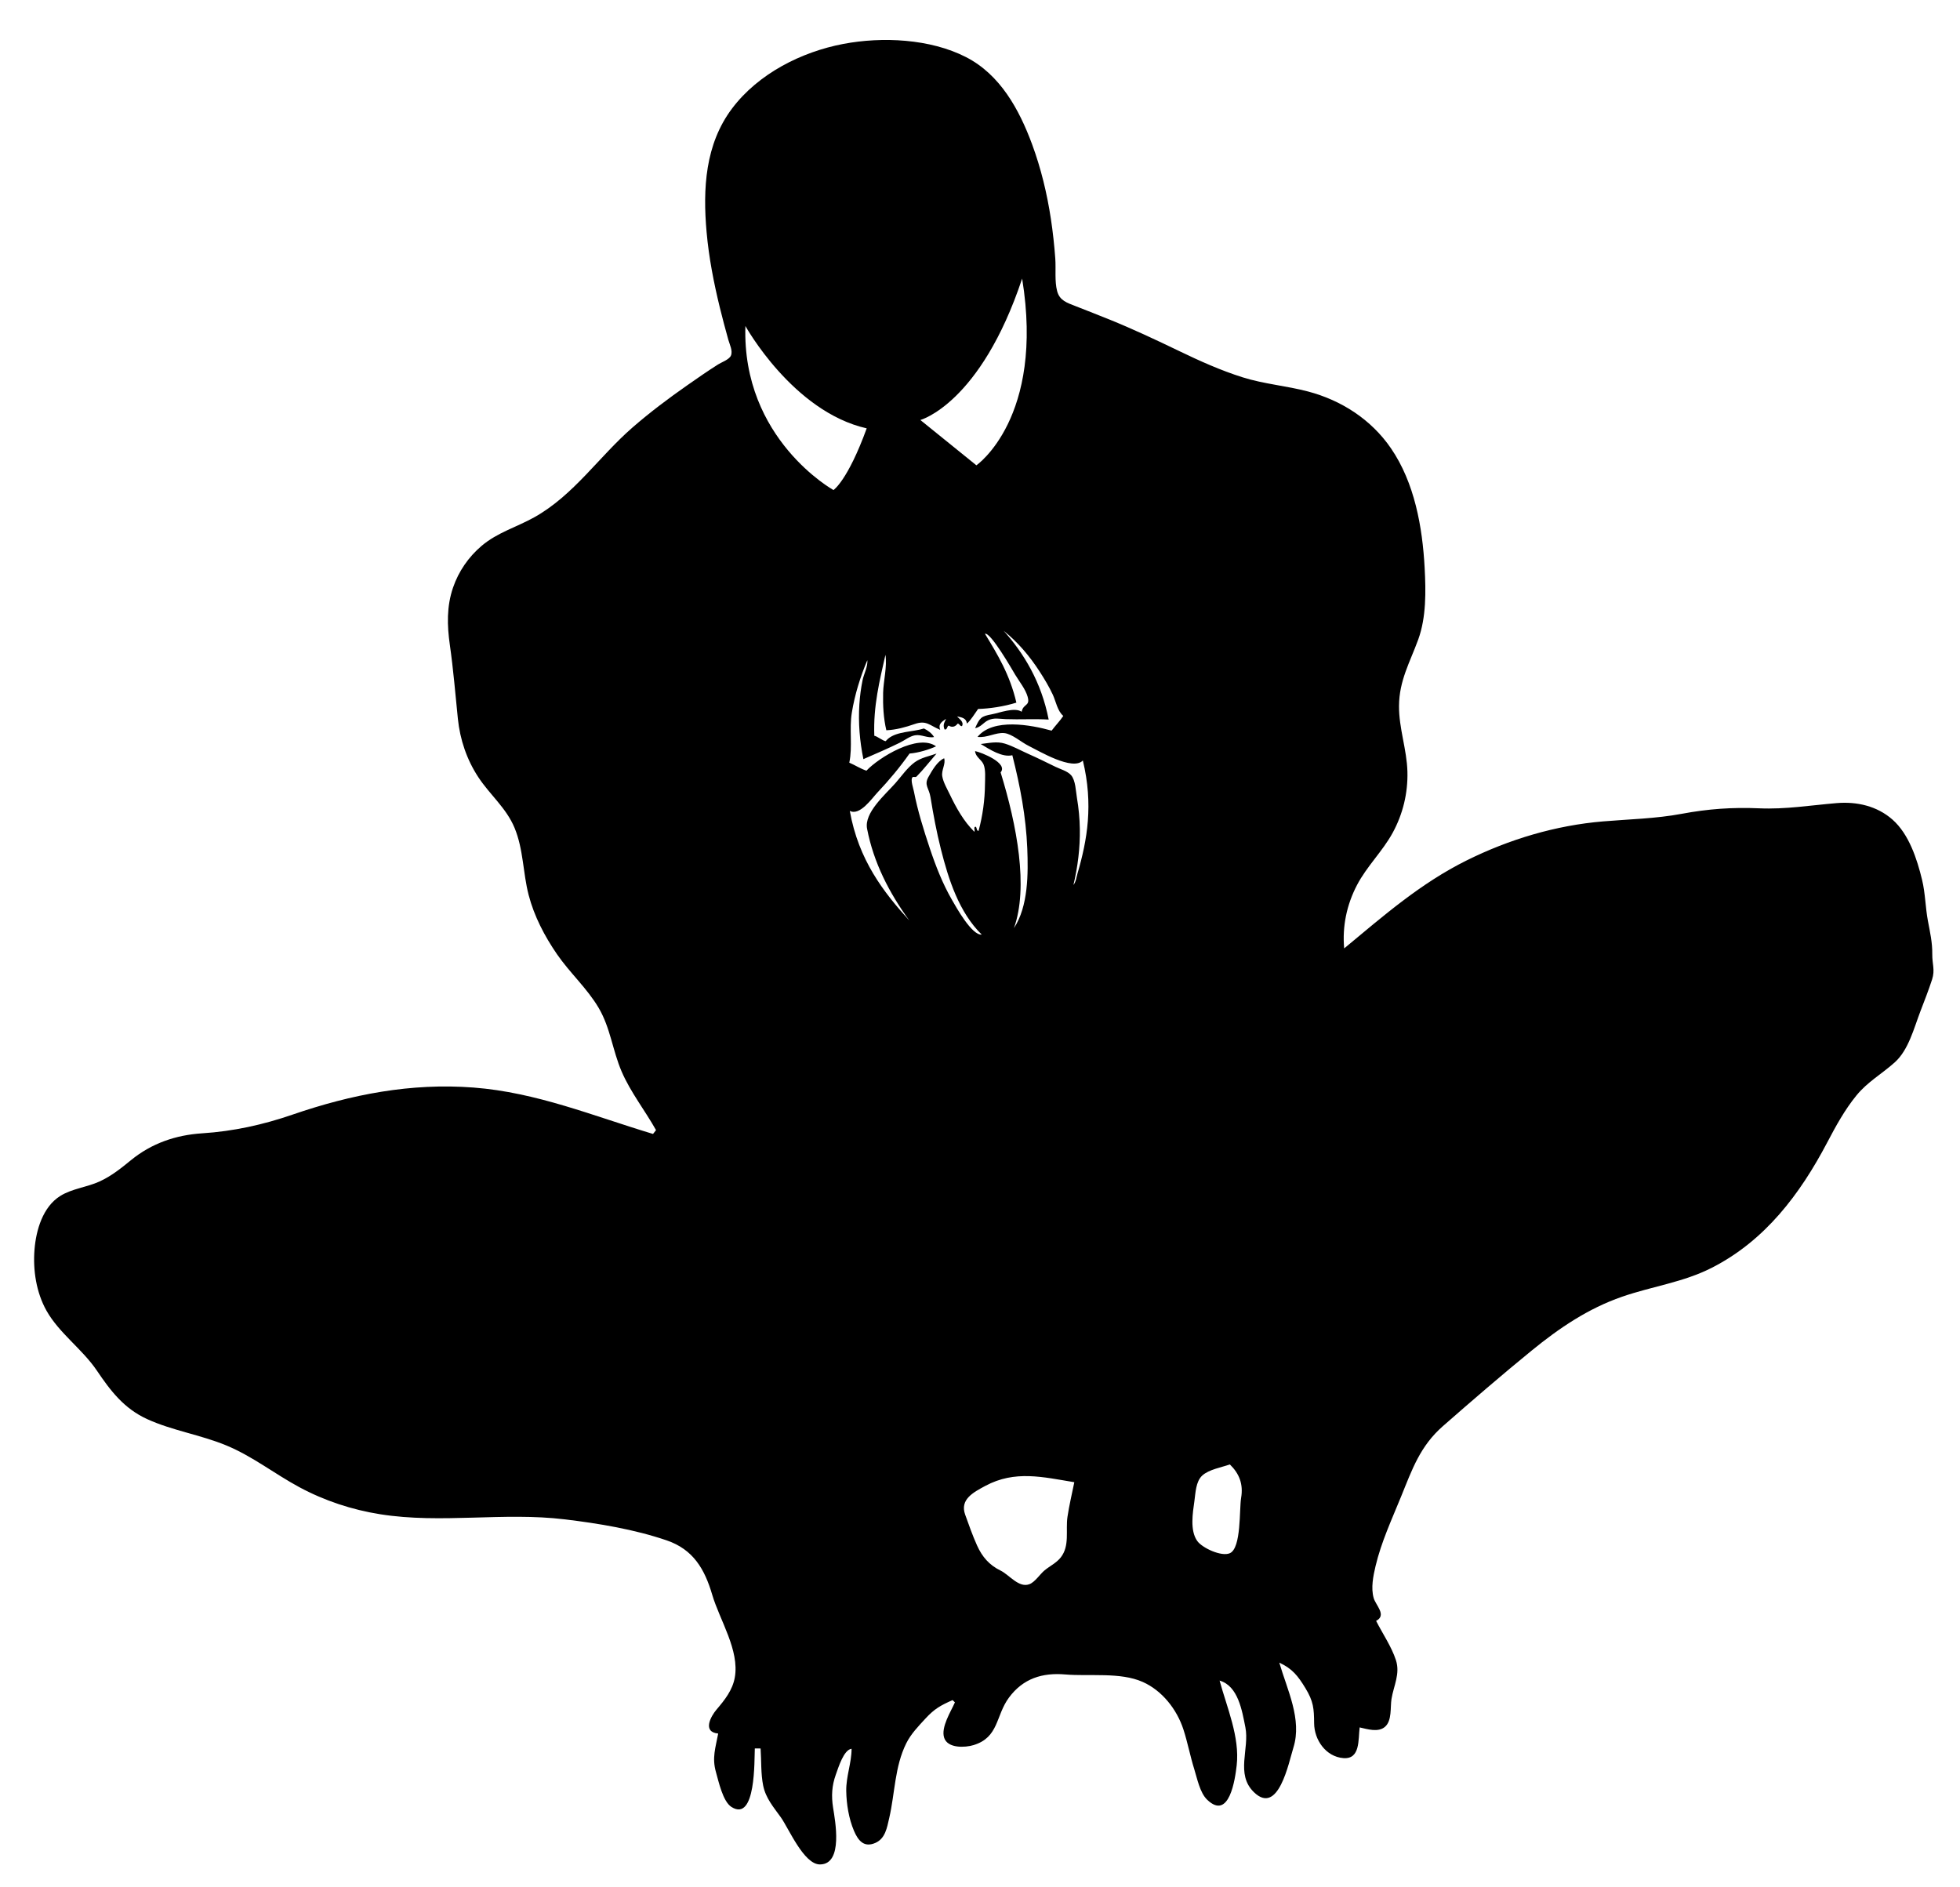 <?xml version="1.0" encoding="utf-8"?>
<!-- Generator: Adobe Illustrator 16.0.0, SVG Export Plug-In . SVG Version: 6.00 Build 0)  -->
<!DOCTYPE svg PUBLIC "-//W3C//DTD SVG 1.1//EN" "http://www.w3.org/Graphics/SVG/1.1/DTD/svg11.dtd">
<svg version="1.1" id="Layer_1" xmlns="http://www.w3.org/2000/svg" xmlns:xlink="http://www.w3.org/1999/xlink" x="0px" y="0px"
	 width="531.339px" height="511.47px" viewBox="0 0 531.339 511.47" enable-background="new 0 0 531.339 511.47"
	 xml:space="preserve">
<g>
	<defs>
		<rect id="SVGID_1_" width="531.339" height="511.47"/>
	</defs>
	<clipPath id="SVGID_2_">
		<use xlink:href="#SVGID_1_"  overflow="visible"/>
	</clipPath>
	<path clip-path="url(#SVGID_2_)" d="M523.823,258.692c0.046-3.151-0.61-5.987-1.185-9.048c-0.688-3.673-0.694-7.436-1.572-11.08
		c-1.362-5.655-3.552-12.417-8.03-16.368c-4.195-3.701-9.662-4.928-15.141-4.471c-7.075,0.59-13.854,1.726-21.005,1.411
		c-7.24-0.319-13.876,0.158-20.995,1.491c-7.058,1.321-14.187,1.454-21.317,2.055c-12.861,1.082-25.407,4.836-36.955,10.565
		c-12.558,6.23-22.546,15.018-33.23,23.866c-0.543-5.976,0.698-11.856,3.47-17.16c2.676-5.121,6.914-9.124,9.674-14.176
		c2.776-5.084,4.151-10.773,4.002-16.563c-0.156-6.034-2.317-11.76-2.28-17.821c0.043-6.909,2.936-11.78,5.213-18.031
		c2.188-6.005,2.075-13.06,1.739-19.366c-0.59-11.112-2.731-23.123-9.139-32.469c-5.343-7.796-13.418-13.007-22.499-15.402
		c-5.862-1.545-11.886-2.004-17.702-3.835c-5.969-1.88-11.687-4.459-17.314-7.174c-6.169-2.976-12.337-5.871-18.687-8.451
		c-3.091-1.255-6.202-2.458-9.306-3.681c-2.296-0.905-4.294-1.485-4.981-4.057c-0.717-2.681-0.3-6.066-0.505-8.843
		c-0.265-3.594-0.65-7.183-1.192-10.747c-1.046-6.884-2.681-13.688-5.097-20.225c-3.482-9.419-8.643-18.89-17.925-23.641
		c-9.722-4.976-22.703-5.572-33.255-3.567c-11.392,2.164-23.025,8.07-30.119,17.459c-7.348,9.725-7.985,21.82-6.938,33.554
		c0.616,6.916,1.947,13.748,3.594,20.488c0.714,2.923,1.494,5.829,2.302,8.728c0.344,1.233,1.266,3.015,0.688,4.292
		c-0.483,1.066-2.541,1.785-3.441,2.354c-2.817,1.781-5.563,3.694-8.294,5.602c-5.152,3.598-10.185,7.377-14.928,11.502
		c-9.111,7.924-15.89,18.326-26.586,24.324c-4.799,2.69-10.044,4.143-14.31,7.759c-3.559,3.016-6.251,6.914-7.764,11.331
		c-1.749,5.108-1.618,10.26-0.865,15.533c0.952,6.663,1.492,13.329,2.177,20.017c0.58,5.663,2.416,11.096,5.552,15.86
		c3.147,4.78,7.563,8.318,9.808,13.714c2.427,5.832,2.258,12.171,3.825,18.211c1.49,5.742,4.32,11.16,7.666,16.029
		c3.482,5.066,8.173,9.254,11.3,14.55c3.216,5.446,3.786,11.582,6.25,17.294c2.429,5.63,6.334,10.539,9.317,15.875
		c-0.398,0.505-0.417,0.529-0.815,1.034c-16.215-4.879-31.582-11.278-48.674-12.581c-16.963-1.292-33.103,1.853-49.079,7.349
		c-7.99,2.748-16.011,4.513-24.444,5.058c-7.165,0.462-13.703,2.696-19.31,7.268c-2.727,2.222-5.281,4.292-8.507,5.778
		c-3.417,1.574-7.511,1.945-10.692,3.946c-4.731,2.978-6.535,9.243-6.965,14.5c-0.457,5.606,0.477,11.673,3.259,16.616
		c3.43,6.097,9.707,10.385,13.653,16.231c3.729,5.524,7.361,10.271,13.597,13.13c6.817,3.125,14.492,4.253,21.452,7.135
		c7.155,2.961,13.043,7.672,19.796,11.313c6.829,3.683,14.3,6.146,21.958,7.359c16.571,2.627,33.369-0.627,50.046,1.385
		c9.177,1.107,18.811,2.697,27.585,5.686c7.225,2.461,10.32,7.773,12.371,14.743c2.028,6.892,7.45,15.057,6.121,22.451
		c-0.618,3.434-2.735,6.088-4.938,8.673c-1.542,1.809-3.945,6.097,0.437,6.514c-0.714,3.859-1.72,6.538-0.605,10.452
		c0.712,2.501,1.868,7.97,4.203,9.45c6.69,4.244,6.177-12.911,6.332-15.863l1.567,0.008c0.224,3.271,0.049,6.858,0.699,10.061
		c0.695,3.429,2.803,5.823,4.778,8.588c2.134,2.985,6.241,12.81,10.623,12.789c6.412-0.03,4.08-11.994,3.548-15.415
		c-0.487-3.144-0.34-5.922,0.744-8.934c0.694-1.923,2.153-6.762,4.272-7.009c0,3.846-1.506,7.494-1.445,11.435
		c0.056,3.552,0.693,7.488,2.083,10.777c1.142,2.705,2.746,4.665,5.836,3.296c2.675-1.185,3.128-4.108,3.734-6.733
		c1.562-6.764,1.465-13.94,4.625-20.274c1.268-2.542,3.269-4.601,5.172-6.668c2.475-2.687,4.101-3.569,7.374-5.032
		c0.314,0.304,0.324,0.313,0.638,0.615c-1.061,2.439-3.856,6.747-2.916,9.603c0.966,2.932,5.705,2.674,7.967,1.984
		c6.899-2.107,5.964-7.952,9.582-12.856c3.854-5.225,9.077-6.826,15.284-6.296c6.58,0.563,14.864-0.683,20.975,2.021
		c5.295,2.342,9.276,7.461,11.042,12.865c1.153,3.53,1.826,7.205,2.938,10.753c0.802,2.56,1.527,6.422,3.517,8.33
		c6.006,5.757,7.58-5.652,7.997-9.337c0.867-7.659-2.638-15.64-4.636-22.969c5.051,1.455,6.096,8.186,6.991,12.669
		c1.162,5.813-2.725,12.677,2.304,17.573c6.639,6.468,9.435-7.977,10.725-12.111c2.374-7.608-1.683-15.611-3.835-22.993
		c3.507,1.609,5.049,3.576,7.067,6.885c2.199,3.602,2.346,5.55,2.377,9.555c0.034,4.482,3.17,9.062,7.918,9.438
		c4.631,0.366,4.01-5.008,4.424-8.324c2.058,0.461,5.024,1.428,6.859-0.155c1.951-1.682,1.405-5.333,1.773-7.567
		c0.595-3.618,2.401-6.808,1.199-10.513c-1.177-3.627-3.638-7.231-5.371-10.641c2.972-1.56-0.111-4.215-0.668-6.218
		c-0.766-2.756-0.125-5.917,0.515-8.628c1.542-6.532,4.409-12.68,6.928-18.87c2.997-7.364,5.146-13.666,11.333-19.087
		c7.918-6.938,15.897-13.822,24.054-20.479c7.492-6.117,15.308-11.409,24.515-14.601c8.146-2.824,16.533-3.883,24.314-7.843
		c14.438-7.348,23.926-19.949,31.305-33.987c2.328-4.428,4.748-8.86,7.925-12.748c3.048-3.73,6.916-5.836,10.402-8.984
		c3.719-3.354,5.173-9.229,6.906-13.756c1.099-2.87,2.237-5.755,3.188-8.678C524.619,262.931,523.785,261.344,523.823,258.692
		 M277.094,75.526c6.141,37.815-12.403,50.622-12.403,50.622l-15.19-12.282C249.501,113.866,265.786,109.463,277.094,75.526
		 M225.947,132.854c0,0-24.846-13.776-23.876-44.48c0,0,12.847,23.23,32.885,27.755C229.785,130.35,225.947,132.854,225.947,132.854
		 M289.387,411.199c-0.546,3.687,0.672,7.855-1.832,11.032c-1.166,1.48-2.955,2.325-4.391,3.508c-1.24,1.02-2.56,3.148-4.092,3.739
		c-2.856,1.104-5.457-2.529-7.823-3.685c-3.073-1.5-4.983-3.716-6.381-6.816c-1.209-2.683-2.227-5.586-3.221-8.353
		c-1.467-4.093,2.131-6.006,5.479-7.799c8.054-4.313,15.611-2.381,24.11-0.992C290.576,405.098,289.841,408.127,289.387,411.199
		 M292.109,236.778c-0.309,1.054-0.396,2.221-1.109,3.151c1.181-4.975,1.816-10.087,1.734-15.204
		c-0.045-2.831-0.312-5.654-0.789-8.444c-0.301-1.762-0.348-4.7-1.58-6.12c-0.967-1.116-2.913-1.635-4.203-2.262
		c-2.416-1.174-4.81-2.371-7.268-3.457c-2.087-0.922-4.298-2.164-6.463-2.837c-2.196-0.681-4.289-0.161-6.567,0.099
		c2.405,1.467,5.855,3.707,8.569,3.042c2.105,8.246,3.709,16.701,4.05,25.22c0.272,6.798,0.297,15.752-3.615,21.655
		c3.977-11.045,0.821-27.851-3.607-42.219c2.13-2.517-5.177-5.421-6.923-5.78c0.089,1.581,1.766,2.313,2.305,3.636
		c0.608,1.493,0.392,3.758,0.379,5.339c-0.036,4.247-0.624,8.551-1.738,12.651c-0.627,0.065-0.384-0.98-0.844-1.14
		c-0.615,0.162-0.058,1.037-0.297,1.387c-2.869-2.8-4.934-6.519-6.649-10.104c-0.724-1.513-1.78-3.289-2.058-4.959
		c-0.273-1.633,0.998-3.35,0.516-4.864c-1.886,0.829-3.276,3.35-4.241,5.036c-1.292,2.258,0.131,2.966,0.543,5.531
		c0.76,4.721,1.646,9.426,2.812,14.065c2.049,8.15,4.909,17.14,11.076,23.176c-2.68,0.248-6.907-7.4-8.026-9.336
		c-2.557-4.424-4.438-9.223-6.053-14.06c-1.677-5.022-3.298-10.202-4.305-15.404c-0.156-0.81-0.88-2.871-0.507-3.686
		c0.266-0.579,0.826,0.033,1.257-0.404c1.917-1.949,3.587-4.13,5.379-6.191c-2.015,0.732-4.13,1.069-5.897,2.346
		c-2.005,1.449-3.599,3.8-5.231,5.649c-2.788,3.161-8.536,8.024-7.7,12.379c1.756,9.159,5.998,17.392,11.447,24.883
		c-6.955-7.653-13.756-16.365-16.131-29.72c2.708,1.431,5.994-3.39,7.502-4.986c3.129-3.31,6.068-6.833,8.693-10.556
		c2.485-0.207,5.265-1.075,7.192-1.952c-4.851-3.566-15.579,3.063-18.877,6.595c-1.671-0.558-3.059-1.5-4.649-2.169
		c0.928-4.375-0.044-9.098,0.691-13.578c0.802-4.886,2.274-9.648,4.198-14.206c0.19,1.628-0.96,3.821-1.283,5.396
		c-0.444,2.172-0.732,4.379-0.875,6.59c-0.322,4.964,0.093,9.97,1.093,14.839c3.318-1.449,6.663-2.877,9.911-4.479
		c1.272-0.628,2.652-1.739,4.067-1.985c1.761-0.305,3.404,0.835,5.177,0.469c-0.677-1.095-1.665-1.767-2.74-2.318
		c-2.939,0.954-7.258,0.731-9.704,2.76c0.03-0.026-0.739,0.687-0.604,0.659c-0.595,0.124-2.437-1.387-3.147-1.436
		c-0.308-8.056,1.438-14.957,3.015-21.953c0.502,3.213-0.555,7.049-0.628,10.328c-0.076,3.417,0.089,6.786,0.871,10.126
		c2.616-0.113,5.201-0.826,7.661-1.683c3.196-1.114,4.007,0.344,6.945,1.568c-0.643-1.657,0.584-2.262,1.593-2.991
		c-0.335,0.849-0.994,1.515-0.425,2.871c0.732,0.243,0.617-0.796,1.12-1.036c0.894,0.582,1.816,0.341,2.424-0.524
		c0.568-0.012,0.577,0.741,1.189,0.668c0.635-1.165-0.805-1.969-1.314-2.626c1.165,0.266,2.449,0.37,2.659,1.939
		c1.017-0.872,2.098-2.669,3.024-3.962c3.09-0.087,6.945-0.651,10.377-1.715c-1.779-7.665-5.169-13.136-8.515-18.666
		c1.524-0.514,7.472,9.893,8.22,11.136c1.088,1.809,2.781,3.894,3.351,5.939c0.734,2.637-1.159,1.774-1.625,4.06
		c-1.93-1.306-6.016,0.307-8.063,0.686c-2.971,0.549-3.274,0.931-4.561,3.764c1.494-0.229,2.242-1.504,3.504-2.123
		c1.582-0.776,3.072-0.395,4.773-0.328c3.889,0.152,7.782-0.111,11.671,0.122c-1.996-10.208-6.773-18.041-12.224-24.083
		c3.882,3.092,7.09,6.911,9.777,11.067c1.301,2.011,2.556,4.1,3.568,6.273c0.837,1.796,1.252,4.425,2.844,5.753
		c-0.936,1.398-2.157,2.636-3.168,3.993c-5.558-1.558-15.875-3.498-20.085,1.697c2.526,0.323,4.947-1.264,7.241-1.036
		c2.104,0.208,4.661,2.498,6.528,3.418c2.916,1.438,12.024,6.93,14.784,4.012C296.437,218.103,294.754,227.732,292.109,236.778
		 M336.457,406.078c-0.525,3.068,0.092,13.577-3.044,14.999c-2.253,1.021-7.514-1.415-8.862-3.328
		c-2.014-2.857-1.206-7.622-0.761-10.786c0.313-2.214,0.369-5.307,2.116-6.923c1.806-1.67,5.255-2.223,7.498-3.028
		C335.964,399.498,337.091,402.371,336.457,406.078"/>
</g>
</svg>

